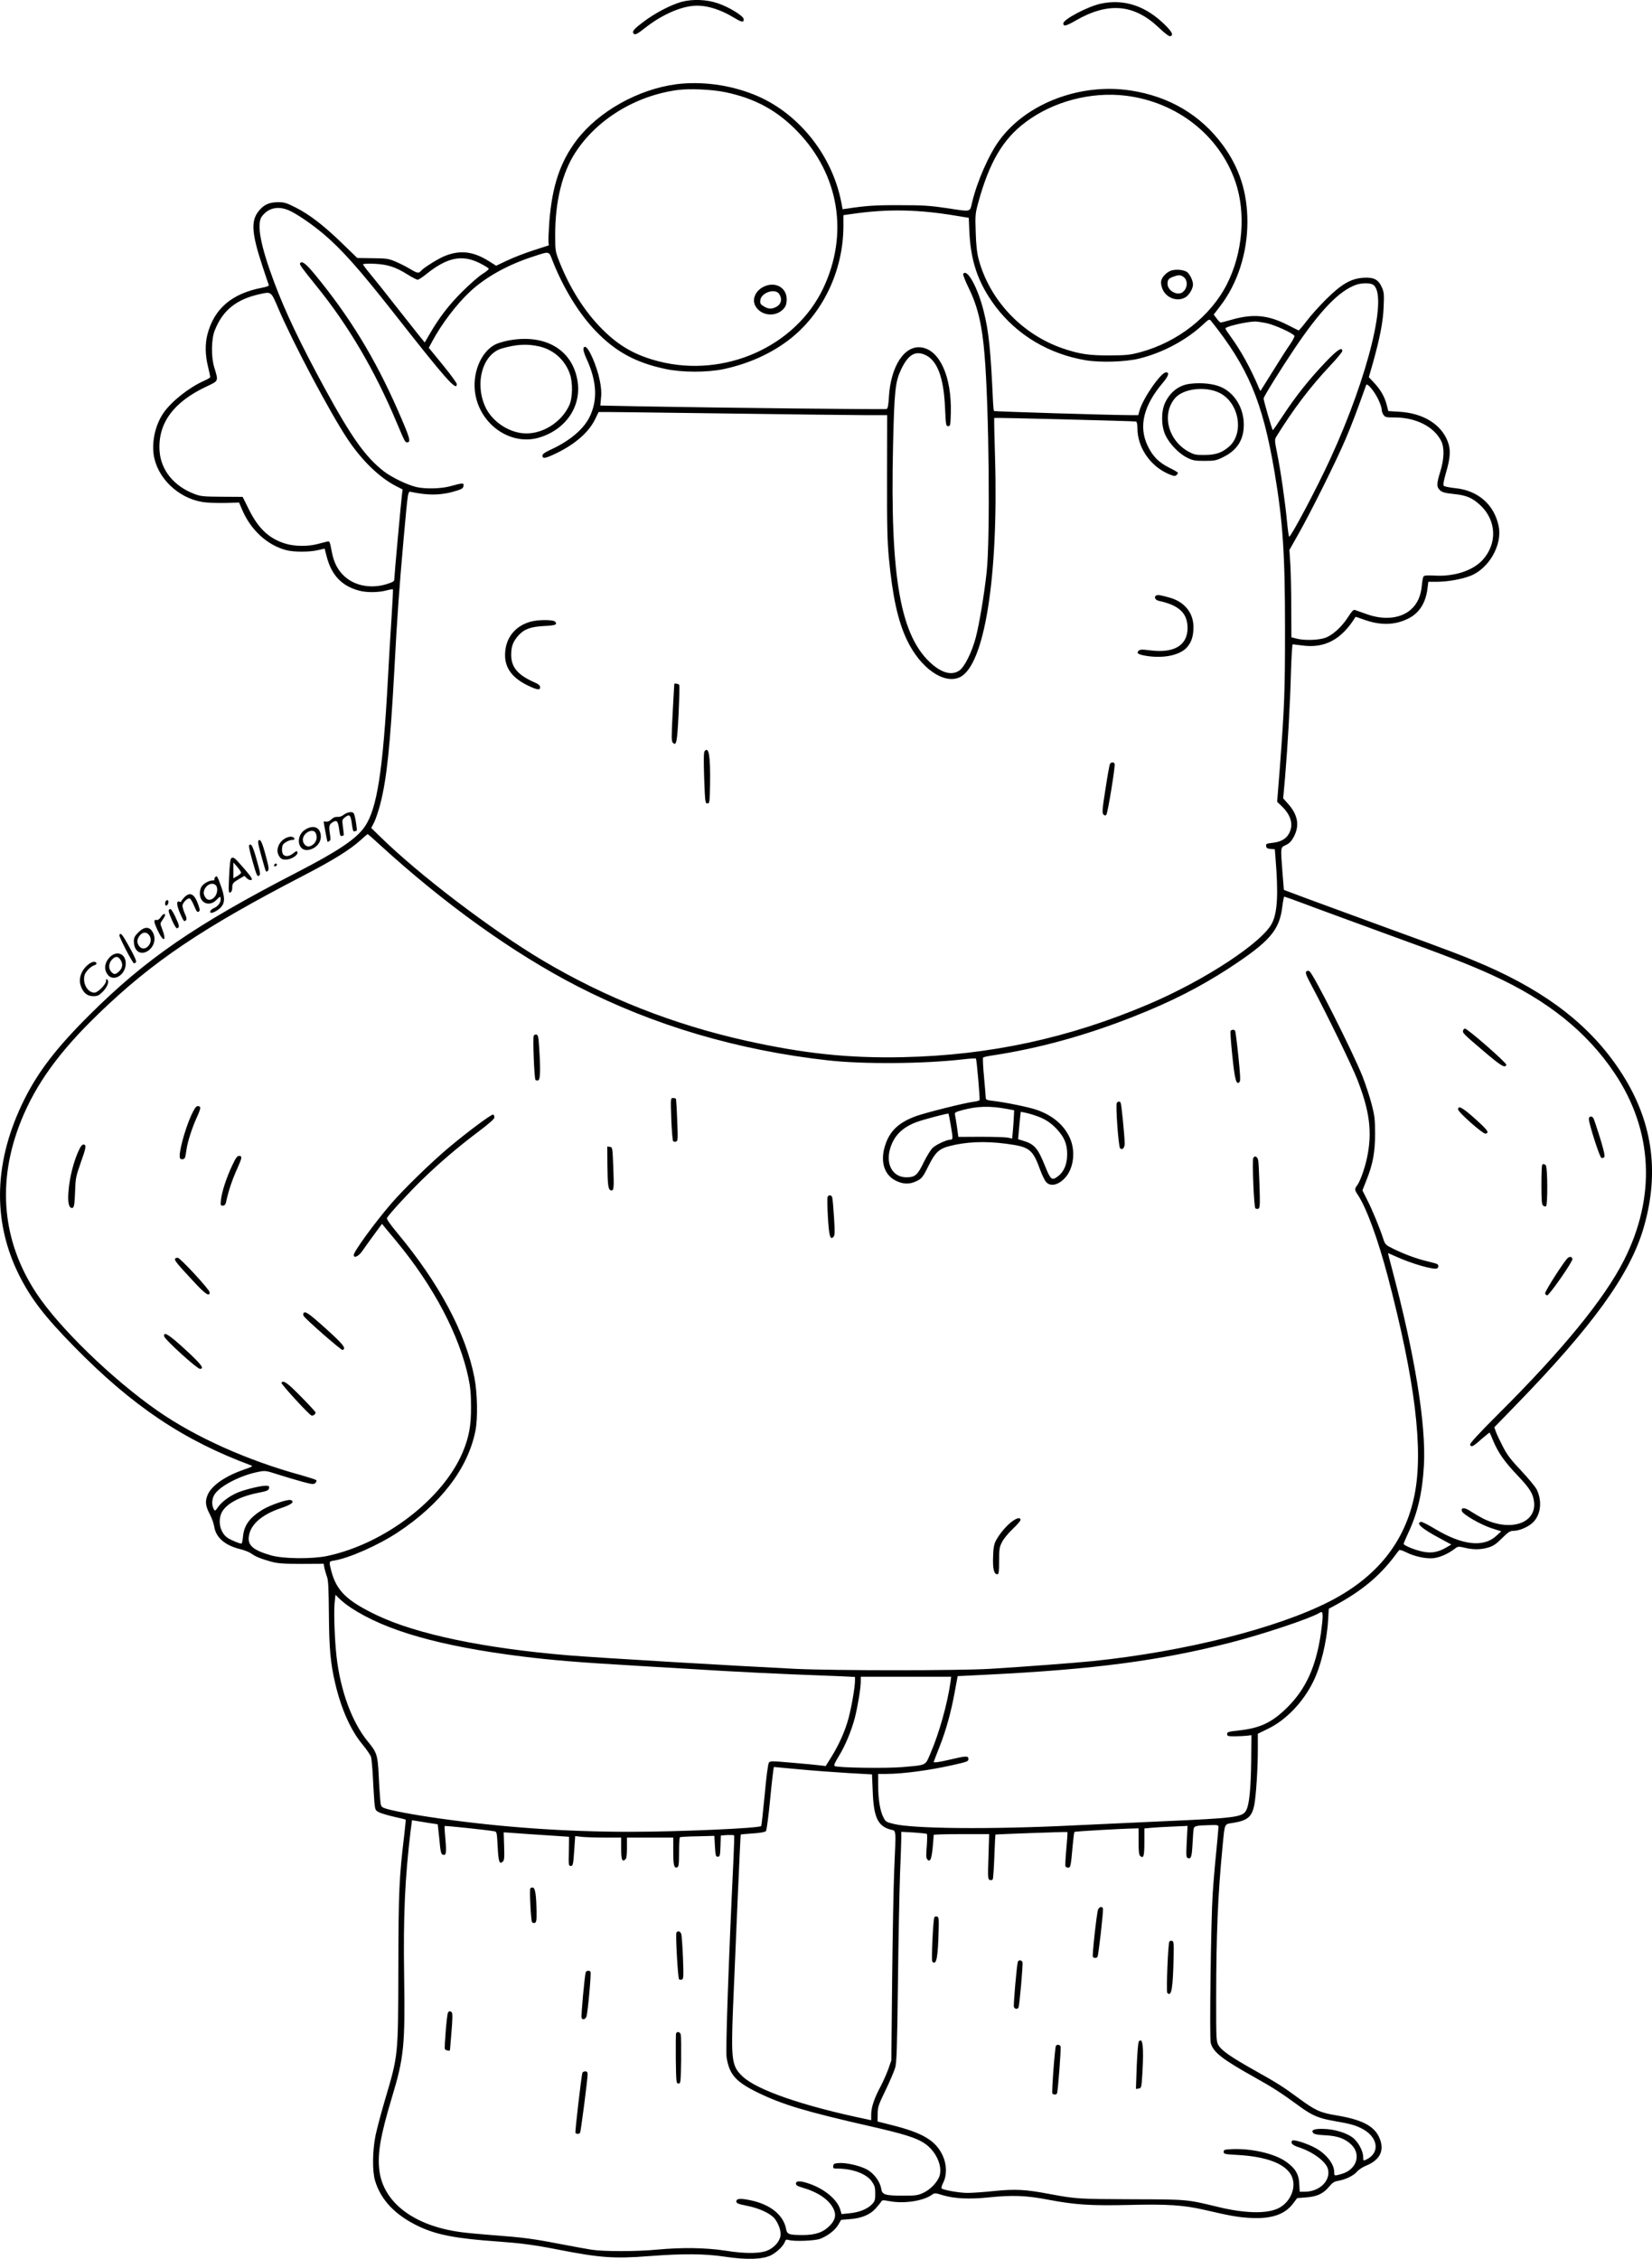 <?xml version="1.0" encoding="UTF-8"?>
<svg xmlns="http://www.w3.org/2000/svg" version="1.0" viewBox="0 0 1427.169 1951.639" preserveAspectRatio="xMidYMid meet">
  <g transform="translate(-21.372,1961.695) scale(0.1,-0.1)" fill="#000000" stroke="none">
    <path d="M6102 19601 c-93 -26 -226 -95 -326 -170 -82 -61 -102 -84 -91 -101 12 -19 31 -10 98 43 134 107 293 181 416 193 105 11 232 -26 363 -106 59 -36 81 -39 76 -7 -4 28 -128 104 -224 136 -97 33 -218 37 -312 12z M9722 19585 c-112 -25 -322 -135 -322 -170 0 -29 22 -24 106 24 281 162 504 143 718 -60 56 -53 91 -79 101 -75 27 10 16 35 -43 94 -168 168 -356 231 -560 187z M6056 18889 c-328 -43 -670 -234 -859 -481 -144 -189 -214 -399 -238 -711 -5 -77 -9 -154 -7 -170 l3 -30 -133 -43 c-72 -23 -175 -63 -227 -88 l-95 -45 -70 44 c-129 79 -237 92 -364 44 -58 -21 -191 -104 -215 -132 -19 -24 -32 -22 -98 18 -32 19 -87 47 -123 62 -59 25 -78 28 -198 29 l-132 2 -133 129 c-158 153 -280 247 -401 308 -75 38 -97 45 -147 45 -69 0 -113 -16 -152 -56 -89 -90 -86 -193 14 -497 28 -84 52 -157 55 -163 3 -7 -19 -16 -58 -23 -262 -50 -415 -181 -473 -406 -20 -81 -19 -174 5 -273 11 -46 20 -88 20 -93 0 -5 -25 -20 -55 -33 -129 -58 -277 -175 -347 -274 -70 -101 -103 -240 -87 -362 28 -198 207 -374 419 -410 39 -7 126 -10 195 -9 l124 4 27 -63 c74 -174 216 -305 379 -348 64 -18 204 -18 277 0 l56 13 17 -65 c41 -163 130 -258 280 -298 65 -18 166 -17 235 1 30 8 56 12 58 10 2 -2 -3 -113 -12 -247 -9 -134 -23 -369 -31 -523 -43 -797 -94 -1127 -200 -1280 -72 -106 -229 -211 -591 -398 -872 -450 -1301 -745 -1785 -1227 -283 -281 -443 -488 -564 -730 -265 -531 -281 -1050 -46 -1521 104 -206 220 -357 476 -618 504 -514 946 -810 1530 -1026 16 -6 2 -13 -62 -35 -167 -57 -287 -142 -318 -225 -21 -54 -15 -93 24 -167 15 -29 31 -74 35 -100 14 -94 92 -163 222 -195 38 -9 83 -27 99 -39 35 -26 84 -46 175 -71 52 -14 103 -18 257 -18 l193 1 6 -36 c4 -19 14 -53 22 -75 12 -31 15 -101 17 -325 2 -298 14 -426 55 -600 53 -223 134 -403 234 -524 36 -43 69 -92 75 -109 5 -18 12 -97 16 -177 4 -80 10 -176 13 -215 7 -68 8 -70 43 -88 20 -9 78 -26 130 -38 51 -11 95 -22 97 -24 2 -2 -4 -61 -12 -132 -44 -365 -50 -489 -51 -1153 -2 -765 0 -745 -116 -1138 -33 -112 -69 -249 -81 -305 -27 -135 -29 -309 -4 -392 50 -168 178 -301 381 -396 153 -72 322 -104 680 -129 194 -14 312 -29 515 -69 367 -72 488 -81 794 -57 290 22 476 21 650 -5 192 -29 330 -24 402 13 53 28 107 82 119 117 5 17 11 20 33 14 49 -14 224 -7 270 10 66 25 129 74 157 121 l25 43 73 6 c101 7 176 38 224 91 21 23 43 50 48 59 9 16 17 16 70 6 127 -24 290 0 367 53 27 19 29 19 100 -3 97 -29 231 -35 392 -18 204 21 325 17 516 -20 233 -44 367 -53 705 -45 326 8 467 -2 641 -42 228 -53 292 -64 394 -70 184 -11 301 28 372 121 l38 50 77 6 c95 7 148 32 199 93 28 34 45 45 77 50 62 10 135 45 163 79 14 17 51 41 81 53 125 51 163 140 107 253 -47 93 -151 145 -366 181 -140 23 -183 43 -328 150 -135 99 -180 128 -380 240 -198 111 -281 168 -309 214 -20 32 -21 45 -21 402 1 564 14 890 55 1314 21 214 12 194 98 208 118 20 156 52 176 152 15 72 31 311 31 481 l0 136 94 46 c151 75 294 224 381 397 68 133 121 352 132 536 l6 101 61 33 c221 120 376 248 506 420 18 25 37 49 41 53 3 5 30 -3 58 -17 72 -37 175 -59 239 -52 55 7 123 36 180 79 31 24 34 24 90 11 76 -18 137 -17 203 2 43 13 68 30 118 80 53 53 71 64 97 64 56 0 139 37 178 80 62 68 72 180 26 276 -12 24 -73 98 -135 164 -90 95 -122 137 -159 210 -26 50 -53 107 -60 128 l-13 37 173 178 c678 696 1001 1144 1118 1549 141 487 74 931 -204 1352 -254 386 -624 675 -1165 912 -183 79 -294 122 -850 324 -269 99 -580 212 -690 253 l-200 75 -12 148 c-17 229 -19 216 30 240 31 15 48 33 69 73 50 96 34 188 -51 283 l-42 47 16 178 c23 273 44 636 51 908 4 135 11 245 15 245 4 0 41 -5 82 -10 195 -27 341 51 461 247 1 1 32 -9 70 -23 143 -52 267 -50 383 7 97 47 154 136 169 264 l7 55 76 0 c93 1 207 21 284 50 161 61 280 266 248 428 -37 187 -177 311 -375 331 -48 5 -93 14 -99 20 -8 8 -3 37 17 108 40 136 44 203 17 274 -56 149 -211 245 -415 258 l-99 6 -14 55 c-17 68 -53 131 -110 191 l-44 47 36 125 c60 216 87 353 92 483 5 107 3 126 -15 167 -30 69 -69 89 -157 84 -109 -6 -192 -54 -326 -187 -58 -58 -134 -142 -168 -188 -35 -46 -66 -82 -69 -80 -4 2 -50 24 -102 51 -166 83 -294 94 -478 41 -45 -13 -87 -24 -92 -24 -5 0 -21 15 -35 34 l-26 35 56 73 c150 195 235 459 235 728 0 254 -69 468 -213 664 -192 260 -462 420 -797 471 -430 66 -895 -109 -1130 -427 -91 -121 -196 -360 -239 -543 -19 -82 -6 -79 -207 -48 -157 23 -209 27 -419 27 -212 1 -292 -5 -456 -30 l-36 -5 -12 63 c-81 413 -378 778 -755 928 -212 85 -453 116 -670 89z m421 -68 c258 -53 453 -159 629 -343 358 -373 441 -885 219 -1353 -239 -502 -850 -775 -1417 -631 -204 52 -346 132 -493 280 -150 150 -279 354 -369 582 -35 90 -36 94 -36 235 0 286 61 533 173 706 186 288 519 492 882 542 102 14 294 6 412 -18z m3463 -31 c443 -55 809 -343 947 -745 92 -270 63 -614 -74 -884 -141 -277 -425 -500 -748 -587 -89 -24 -119 -27 -265 -28 -176 -1 -261 12 -400 59 -357 121 -637 418 -732 773 -14 55 -22 121 -25 232 -5 146 -4 161 21 253 95 349 213 551 408 697 238 180 567 267 868 230z m-7223 -994 c71 -34 187 -113 291 -200 157 -133 307 -301 602 -676 456 -581 550 -688 550 -622 0 10 -54 84 -121 166 l-121 148 28 52 c81 152 209 321 325 430 131 124 321 231 533 301 166 54 148 58 186 -38 92 -232 226 -450 368 -598 172 -180 348 -276 605 -330 143 -31 361 -31 503 -1 210 45 399 129 556 247 296 223 478 600 478 991 l0 92 78 11 c305 44 569 39 901 -17 l104 -17 4 -95 c9 -275 75 -468 227 -671 187 -248 463 -412 781 -465 129 -21 343 -14 461 15 203 50 408 160 552 295 45 43 54 47 65 34 324 -404 449 -702 552 -1313 72 -429 90 -706 90 -1355 0 -548 -5 -667 -46 -1213 l-22 -278 42 -40 c77 -75 100 -156 63 -229 -24 -49 -71 -77 -143 -85 -54 -6 -60 -9 -57 -29 2 -16 11 -22 39 -24 l36 -3 6 -77 c25 -307 17 -465 -29 -559 -80 -166 -581 -496 -1069 -703 -689 -293 -1374 -441 -2120 -457 -468 -10 -851 30 -1356 142 -631 141 -1216 372 -1759 695 -440 262 -1067 739 -1402 1068 l-77 75 25 49 c13 26 38 99 54 162 55 216 84 493 120 1146 25 472 43 719 80 1135 40 440 36 418 69 411 149 -32 265 -29 392 12 43 13 55 22 57 41 4 27 -4 27 -118 -4 -78 -21 -213 -24 -290 -6 -79 19 -210 82 -278 134 -160 123 -281 294 -512 717 -213 392 -341 660 -439 922 -118 316 -152 501 -105 565 57 76 144 94 241 49z m1642 -453 c41 -21 76 -42 77 -48 2 -5 -23 -26 -54 -45 -31 -19 -111 -89 -177 -155 -117 -117 -198 -223 -283 -370 l-39 -67 -60 74 c-32 40 -122 154 -200 253 -77 99 -170 216 -207 260 -36 43 -66 83 -66 88 0 5 43 7 98 5 115 -6 182 -27 287 -93 40 -25 79 -45 87 -45 8 0 42 22 75 49 181 145 309 171 462 94z m7713 -184 c138 -74 -34 -785 -367 -1509 -111 -243 -337 -670 -354 -670 -4 0 -12 60 -19 133 -15 160 -55 442 -86 592 -20 100 -21 114 -8 136 145 235 292 430 462 611 61 64 110 124 110 132 0 39 -44 10 -144 -95 -137 -143 -256 -292 -364 -456 -48 -73 -89 -132 -92 -133 -6 0 -80 256 -80 274 0 15 146 250 264 426 224 334 387 503 534 556 45 16 116 18 144 3z m-9453 -209 c127 -298 452 -910 599 -1129 125 -187 277 -333 421 -406 l53 -27 -6 -46 c-8 -66 -66 -701 -66 -729 0 -19 -10 -25 -66 -43 -133 -41 -272 -16 -363 66 -58 52 -94 121 -111 214 -18 94 -18 93 -43 87 -12 -3 -49 -13 -82 -21 -84 -22 -199 -20 -276 4 -141 43 -234 131 -315 295 l-54 109 -177 1 c-158 1 -185 3 -237 23 -180 67 -294 208 -304 376 -14 235 119 418 403 552 110 52 107 44 69 169 -27 90 -25 243 5 317 68 173 185 268 386 313 104 23 99 27 164 -125z m8535 -125 c73 -15 234 -89 242 -110 3 -7 -15 -41 -39 -76 -25 -35 -91 -138 -147 -229 -57 -91 -104 -167 -106 -169 -2 -2 -9 9 -15 25 -69 165 -157 325 -244 443 -25 34 -45 65 -45 70 0 16 172 57 255 60 17 0 61 -6 99 -14z m967 -660 c16 -33 29 -71 29 -85 0 -14 7 -36 16 -48 14 -20 24 -22 97 -22 183 0 341 -80 402 -205 28 -56 25 -156 -9 -264 -32 -104 -33 -131 -2 -160 18 -17 42 -24 116 -32 113 -11 164 -33 234 -99 138 -130 146 -329 20 -469 -85 -95 -249 -148 -421 -137 -57 3 -84 1 -91 -7 -5 -7 -12 -42 -15 -79 -8 -91 -40 -160 -95 -208 -88 -78 -233 -93 -382 -39 -47 17 -93 33 -102 36 -12 4 -27 -13 -58 -61 -55 -86 -136 -160 -201 -181 -59 -20 -184 -23 -247 -5 l-42 11 -1 252 c0 139 -4 308 -8 377 l-8 125 79 140 c109 193 331 639 407 820 53 124 92 227 177 465 8 22 70 -51 105 -125z m-8626 -3847 c560 -512 1157 -940 1710 -1224 653 -336 1386 -553 2165 -639 307 -34 820 -30 1163 9 59 7 110 10 112 6 7 -11 36 -350 31 -359 -3 -4 -28 -11 -55 -14 -73 -9 -405 -92 -492 -123 -152 -55 -231 -130 -270 -258 -42 -135 -7 -250 93 -300 61 -31 117 -33 173 -7 52 23 61 35 115 144 53 106 88 139 174 161 145 38 308 45 491 21 204 -27 229 -46 295 -226 16 -45 40 -93 52 -106 37 -40 103 -26 160 34 78 82 97 236 42 353 -51 108 -144 187 -279 236 -66 24 -276 67 -382 79 -49 5 -63 11 -63 23 0 10 -7 91 -15 181 -9 91 -12 168 -8 171 5 4 44 13 88 19 399 61 805 173 1218 337 323 128 564 251 811 411 357 233 441 329 467 531 6 50 14 92 18 92 3 0 85 -29 181 -65 96 -37 405 -149 685 -252 538 -195 734 -271 930 -361 477 -217 818 -490 1057 -847 332 -495 360 -1069 80 -1619 -169 -333 -532 -777 -1086 -1328 -168 -168 -246 -253 -242 -263 9 -25 25 -18 97 47 38 33 71 59 72 57 2 -2 16 -35 31 -72 43 -102 98 -181 208 -296 110 -116 137 -160 145 -235 17 -184 -210 -255 -442 -139 -27 14 -74 41 -103 60 -53 36 -86 38 -80 6 5 -28 158 -117 254 -149 l87 -28 -46 -42 c-110 -99 -293 -77 -526 63 -58 35 -112 62 -120 61 -51 -10 5 -59 165 -144 l96 -52 -43 -25 c-70 -41 -129 -52 -201 -37 -68 13 -168 54 -168 68 0 5 18 47 39 93 82 173 123 352 136 584 20 356 -80 965 -278 1708 -19 70 -33 127 -32 127 1 0 36 -15 76 -33 125 -57 315 -112 345 -100 16 6 19 29 4 38 -6 4 -46 15 -89 25 -94 23 -191 59 -288 106 -69 34 -73 38 -89 87 -30 93 -93 246 -137 333 l-43 86 33 84 c57 140 77 249 76 409 0 123 -4 155 -31 257 -17 64 -52 170 -77 234 -87 218 -425 887 -458 908 -12 8 -20 7 -28 -1 -10 -10 0 -36 45 -120 138 -260 347 -690 394 -809 109 -277 132 -459 86 -678 -19 -91 -59 -204 -84 -238 -26 -35 -25 -41 5 -86 75 -114 173 -382 259 -708 235 -895 308 -1494 230 -1883 -81 -406 -324 -710 -733 -920 -452 -232 -1253 -434 -2046 -516 -171 -17 -582 -48 -890 -67 -272 -16 -1335 -16 -1680 0 -494 24 -1714 96 -1965 117 -728 61 -1304 182 -1648 345 -262 125 -352 212 -397 387 -20 78 -20 80 23 86 131 21 384 133 552 244 371 245 607 553 671 878 22 109 17 327 -9 461 -76 387 -304 813 -665 1247 -67 81 -95 122 -90 131 19 34 192 222 300 327 152 148 313 285 488 417 98 74 140 111 140 125 0 11 -5 22 -11 24 -14 5 -227 -154 -384 -286 -149 -125 -390 -359 -499 -486 -137 -159 -321 -411 -321 -441 0 -31 41 -13 73 33 17 25 63 89 101 141 l70 95 20 -25 c12 -14 60 -72 107 -129 319 -385 543 -811 620 -1179 17 -80 22 -140 22 -250 1 -163 -18 -262 -73 -393 -172 -404 -675 -789 -1170 -894 -130 -27 -378 -25 -483 5 -152 43 -203 85 -194 160 11 104 110 192 276 248 94 31 124 56 87 70 -25 10 -174 -41 -241 -81 -114 -69 -163 -136 -172 -235 -3 -33 -9 -60 -13 -60 -19 0 -94 32 -122 51 -63 45 -85 146 -48 219 38 74 155 137 310 168 82 16 95 22 98 41 3 18 -1 21 -30 21 -45 0 -182 -34 -241 -59 -70 -30 -134 -77 -167 -122 -28 -40 -29 -40 -41 -18 -20 39 -14 95 14 132 55 73 227 159 373 187 58 12 65 11 170 -23 60 -19 153 -47 208 -62 90 -24 100 -25 114 -11 10 10 13 19 7 25 -6 5 -62 23 -125 41 -469 128 -916 329 -1244 557 -392 273 -853 720 -1049 1018 -296 451 -342 962 -132 1486 128 319 331 600 670 927 469 453 895 740 1775 1196 254 132 396 220 490 305 30 28 57 50 60 51 3 0 50 -41 105 -92z m5417 -2282 l63 -12 -2 -44 c-1 -25 -4 -80 -8 -122 l-7 -78 -41 8 c-23 4 -128 7 -233 7 l-191 -1 -12 86 c-7 47 -14 94 -17 106 -5 18 3 23 62 39 129 35 237 38 386 11z m247 -58 c79 -26 130 -59 185 -117 65 -71 89 -128 89 -217 0 -85 -27 -151 -79 -190 -52 -40 -64 -31 -109 81 -65 163 -94 196 -193 226 l-43 13 6 65 c3 36 8 90 11 119 l6 53 36 -7 c20 -4 61 -15 91 -26z m-730 -92 c18 -107 18 -116 -5 -116 -32 0 -127 -44 -155 -73 -17 -17 -51 -73 -76 -124 -52 -109 -74 -128 -149 -128 -117 0 -180 110 -141 246 33 112 103 183 226 230 57 22 274 79 279 74 1 -1 11 -50 21 -109z m-5187 -4158 c301 -200 771 -334 1481 -423 271 -33 471 -50 982 -80 237 -14 576 -34 755 -45 179 -10 453 -24 610 -30 157 -6 340 -13 408 -16 l122 -6 0 -32 c0 -56 -30 -229 -56 -326 -29 -108 -84 -232 -151 -338 l-46 -74 -41 5 c-22 3 -130 14 -240 23 -184 16 -199 17 -210 1 -7 -9 -23 -128 -36 -277 -14 -143 -27 -265 -30 -270 -12 -19 -708 -50 -1135 -50 -558 0 -1108 39 -1650 116 -214 30 -427 70 -471 89 -30 12 -31 15 -37 91 -4 44 -9 133 -12 199 -8 167 -17 193 -92 283 -137 166 -238 438 -272 737 -16 141 -24 374 -17 457 l8 76 36 -36 c21 -20 63 -54 94 -74z m8398 -79 c0 -23 -7 -88 -15 -145 -43 -290 -130 -480 -290 -639 -130 -129 -233 -179 -415 -199 -94 -10 -105 -14 -105 -31 0 -18 7 -20 65 -20 36 0 83 3 105 5 l40 5 -2 -215 c-3 -242 -16 -378 -41 -430 -31 -64 -81 -71 -742 -100 -250 -12 -590 -27 -755 -35 -706 -35 -1383 -29 -1550 13 -67 16 -71 19 -92 62 -27 55 -43 154 -43 278 l0 92 69 0 c142 0 374 31 573 76 133 30 138 32 138 55 0 26 -24 25 -154 -6 -98 -23 -146 -30 -146 -21 0 1 22 59 49 127 57 144 101 301 134 484 l24 130 244 12 c933 46 1501 121 2114 278 280 72 676 204 763 254 28 17 32 13 32 -30z m-3215 -566 c-27 -190 -98 -442 -174 -618 -45 -105 -29 -97 -241 -116 -138 -12 -560 -6 -585 9 -10 5 0 28 35 85 56 91 110 221 139 333 25 99 51 256 51 312 l0 42 391 0 390 0 -6 -47z m-1310 -753 c116 -11 305 -25 421 -32 l211 -12 6 -141 c8 -228 43 -304 151 -335 54 -15 51 24 35 -350 -6 -140 -14 -568 -18 -950 l-7 -695 -26 -75 c-15 -41 -45 -109 -67 -151 -54 -99 -81 -181 -81 -241 l0 -50 -32 7 c-555 115 -957 254 -1081 373 -91 87 -98 139 -81 582 23 562 64 1504 67 1506 1 2 48 6 105 10 65 4 106 12 113 20 6 8 23 135 37 284 14 148 29 270 32 270 3 0 100 -9 215 -20z m-3200 -463 l80 -12 7 -60 c4 -33 10 -91 13 -128 5 -47 11 -70 22 -74 31 -12 35 12 25 128 -6 62 -9 116 -7 119 3 4 369 -34 431 -46 19 -3 21 -12 27 -131 7 -133 15 -156 43 -132 14 11 16 31 13 134 l-4 120 25 -1 c14 -1 95 -7 180 -13 85 -6 201 -13 258 -17 l102 -7 -2 -126 c-3 -120 -2 -126 17 -126 18 0 21 10 29 129 l9 129 60 -7 c33 -3 122 -6 198 -6 l139 0 0 -94 c0 -96 8 -118 35 -96 11 9 15 36 15 101 l0 89 200 0 200 0 0 -117 c0 -123 7 -150 34 -140 13 5 16 26 16 131 0 69 3 127 8 129 4 3 72 7 152 8 l145 4 5 -90 c5 -82 7 -90 25 -90 18 0 20 8 23 92 l3 91 55 4 c31 1 58 0 60 -3 2 -4 -1 -98 -6 -210 -42 -878 -69 -1649 -59 -1709 24 -149 80 -211 273 -305 213 -103 409 -162 971 -290 290 -66 397 -100 466 -147 97 -65 156 -192 130 -279 -17 -55 -80 -122 -144 -150 -46 -21 -67 -23 -177 -23 -153 1 -175 8 -184 62 -9 59 -62 131 -122 164 -60 33 -177 60 -243 56 -39 -3 -46 -6 -49 -25 -3 -20 1 -23 35 -23 133 0 253 -45 299 -112 24 -35 29 -51 29 -104 0 -55 -3 -66 -29 -93 -39 -41 -111 -69 -193 -77 l-69 -7 -12 41 c-26 85 -136 177 -268 222 -75 26 -114 26 -114 1 0 -15 13 -23 58 -36 131 -38 224 -101 264 -178 28 -55 19 -100 -28 -148 -57 -59 -122 -82 -229 -83 -125 0 -141 5 -150 51 -22 121 -135 213 -306 249 -90 19 -124 16 -124 -10 0 -16 15 -22 95 -38 104 -21 197 -64 235 -109 35 -43 59 -112 51 -153 -9 -45 -47 -91 -100 -118 -63 -33 -196 -36 -376 -7 -169 26 -375 29 -590 9 -173 -17 -462 -17 -565 -1 -44 7 -170 30 -280 51 -233 45 -310 55 -575 75 -107 8 -230 20 -274 26 -405 54 -671 255 -705 533 -18 146 10 303 109 633 104 343 114 450 105 1048 -8 518 7 848 56 1253 l12 92 31 -5 c17 -3 67 -11 111 -18z m6825 -37 c0 -11 -9 -107 -19 -213 -11 -105 -25 -271 -31 -367 -15 -228 -28 -1234 -17 -1282 20 -81 93 -139 377 -298 161 -90 231 -135 395 -255 107 -78 163 -101 302 -125 131 -23 169 -33 228 -62 141 -70 166 -206 48 -267 -31 -16 -33 -15 -33 22 0 50 -45 132 -93 167 -56 41 -158 71 -250 73 -82 2 -110 -10 -88 -36 8 -10 40 -16 104 -19 105 -5 171 -29 225 -81 87 -85 46 -214 -80 -252 -68 -20 -68 -20 -68 16 0 66 -64 150 -153 202 -67 39 -196 82 -209 69 -19 -19 0 -40 54 -57 124 -40 238 -125 254 -189 25 -101 -73 -196 -202 -196 l-42 0 -4 70 c-4 84 -36 135 -116 191 -98 69 -299 115 -467 107 -62 -3 -70 -5 -70 -23 0 -19 9 -21 120 -27 251 -14 413 -76 465 -178 49 -97 -6 -232 -115 -284 -101 -48 -291 -43 -524 14 -263 64 -259 64 -731 65 -471 2 -491 3 -716 45 -209 40 -299 45 -484 26 -85 -9 -188 -16 -228 -16 -69 0 -208 24 -224 39 -4 4 2 27 15 51 32 65 30 156 -5 232 -59 127 -166 193 -417 258 l-146 37 1 66 c0 59 7 78 68 204 37 77 74 164 83 194 13 45 17 162 24 734 4 374 13 797 18 940 6 143 11 284 11 312 l0 53 108 -6 c59 -4 110 -9 113 -13 4 -3 3 -51 -1 -106 -7 -81 -6 -103 6 -115 29 -30 41 15 54 213 0 4 108 7 240 7 l239 0 -6 -195 c-6 -180 -5 -195 11 -201 10 -4 21 -2 26 5 4 7 10 96 14 199 4 103 8 187 9 188 4 3 619 25 622 22 2 -2 -2 -66 -9 -143 -7 -77 -11 -146 -8 -152 2 -7 12 -13 23 -13 21 0 24 11 39 185 6 65 13 121 16 124 4 5 407 28 522 30 l32 1 0 -114 c0 -87 3 -116 15 -126 28 -23 35 0 35 120 l0 119 53 5 c28 3 112 8 186 11 l134 6 -7 -136 c-6 -119 -5 -136 9 -142 28 -10 35 10 41 122 3 61 7 120 10 132 5 24 24 28 147 31 61 2 67 0 67 -18z M6814 17141 c-77 -36 -109 -116 -70 -175 54 -84 183 -89 245 -10 15 19 21 41 21 75 0 101 -98 156 -196 110z m130 -63 c30 -42 19 -91 -25 -113 -38 -20 -68 -19 -107 5 -28 17 -33 25 -30 52 6 66 127 107 162 56z M10334 17280 c-40 -13 -81 -54 -89 -90 -4 -19 1 -45 13 -74 34 -76 130 -109 198 -67 32 20 64 74 64 110 0 31 -24 83 -48 105 -25 21 -93 29 -138 16z m103 -55 c41 -29 38 -98 -6 -132 -46 -35 -131 12 -131 72 0 36 10 47 55 63 42 15 57 14 82 -3z M2806 17342 c-6 -11 13 -37 145 -201 272 -335 503 -729 688 -1171 72 -170 74 -175 92 -175 36 0 24 39 -82 281 -197 448 -416 807 -717 1172 -78 94 -111 118 -126 94z M8535 17250 c-4 -6 18 -61 48 -123 77 -157 115 -316 136 -572 39 -461 50 -1601 18 -1885 -22 -199 -62 -438 -93 -559 -33 -127 -98 -258 -143 -288 -61 -41 -141 -24 -229 50 -279 234 -370 743 -343 1902 11 468 19 543 69 649 58 123 117 162 198 131 112 -42 171 -193 182 -465 7 -146 8 -155 27 -155 19 0 20 8 23 119 7 309 -96 538 -253 561 -146 22 -266 -159 -282 -428 -4 -72 -10 -100 -20 -104 -14 -5 -1400 10 -2125 23 l-348 7 6 67 c5 45 1 93 -11 151 -25 125 -97 289 -126 289 -24 0 -19 -36 14 -108 88 -193 95 -357 22 -502 -53 -104 -170 -202 -329 -276 -57 -26 -76 -40 -76 -54 0 -29 25 -25 118 20 165 79 284 184 338 297 15 32 28 59 29 60 1 2 478 -4 1061 -12 582 -8 1143 -15 1245 -15 l187 0 -1 -527 c-1 -431 2 -562 16 -710 32 -334 78 -543 157 -708 115 -241 319 -384 456 -319 212 101 334 861 304 1893 -6 189 -9 345 -7 347 4 4 1209 -27 1225 -31 7 -3 12 -24 12 -59 0 -159 104 -317 255 -388 53 -24 68 -28 80 -18 8 7 15 16 15 21 0 5 -34 25 -75 45 -90 44 -145 100 -188 192 -78 166 -34 345 131 540 51 60 61 92 29 92 -43 0 -196 -219 -228 -327 l-12 -43 -66 0 c-157 0 -1175 31 -1180 36 -3 2 -6 33 -8 67 -21 465 -37 621 -82 798 -51 204 -144 371 -176 319z M4601 16674 c-40 -8 -90 -23 -110 -34 -125 -65 -201 -253 -171 -428 45 -268 309 -448 551 -376 237 71 374 280 329 506 -51 262 -287 393 -599 332z m270 -50 c125 -28 224 -117 266 -238 26 -75 24 -206 -5 -270 -70 -154 -245 -259 -404 -242 -130 13 -262 105 -318 220 -99 205 -30 462 138 512 126 36 219 42 323 18z M10494 16301 c-96 -12 -172 -71 -216 -166 -34 -75 -33 -199 4 -278 35 -75 117 -160 187 -194 49 -25 68 -28 151 -28 88 0 101 3 162 33 128 63 185 163 176 307 -9 132 -85 249 -196 298 -65 29 -169 40 -268 28z m256 -79 c170 -85 215 -352 78 -467 -60 -51 -115 -69 -208 -69 -76 -1 -91 3 -139 29 -177 98 -234 324 -116 462 71 83 262 106 385 45z M10201 14471 c-21 -13 -6 -40 26 -46 174 -38 246 -107 246 -234 0 -151 -117 -220 -325 -193 -69 9 -85 8 -98 -4 -22 -22 -1 -34 81 -46 146 -20 279 10 338 77 39 45 55 97 55 175 0 123 -79 219 -208 254 -84 23 -100 26 -115 17z M4799 14246 c-137 -37 -221 -144 -222 -286 -2 -116 65 -204 203 -269 77 -36 100 -39 100 -11 0 15 -15 27 -55 44 -139 62 -195 129 -195 235 0 72 15 113 61 166 50 56 106 77 222 83 100 5 118 12 97 37 -16 19 -144 19 -211 1z M6039 13708 c0 -2 -7 -113 -14 -248 -11 -209 -11 -247 1 -260 31 -32 38 4 50 248 6 130 9 243 6 250 -3 10 -40 18 -43 10z M6301 13127 c-8 -10 -9 -72 -4 -233 8 -210 9 -219 28 -219 19 0 20 8 23 170 3 242 -10 325 -47 282z M9803 13018 c-4 -7 -22 -105 -39 -218 -28 -176 -30 -207 -18 -220 10 -11 17 -11 25 -3 13 13 79 421 72 441 -3 6 -11 12 -18 12 -8 0 -17 -6 -22 -12z M12854 10715 c-8 -21 -1 -29 178 -181 149 -127 185 -149 195 -117 5 15 -335 313 -358 313 -5 0 -12 -7 -15 -15z M10845 10710 c-4 -6 3 -104 15 -218 22 -209 34 -252 62 -224 9 9 7 58 -10 223 -12 117 -25 216 -28 220 -7 12 -31 11 -39 -1z M4825 10669 c-10 -15 4 -372 15 -383 5 -5 16 -6 24 -3 18 7 20 96 7 292 -5 82 -9 100 -23 103 -9 2 -19 -2 -23 -9z M6013 9948 c4 -100 11 -186 16 -191 5 -5 17 -7 26 -3 15 5 16 24 9 183 -3 98 -9 181 -11 186 -2 4 -14 7 -25 7 -21 0 -21 -2 -15 -182z M9862 10088 c-12 -15 14 -377 28 -392 19 -19 40 3 40 41 -1 67 -28 341 -35 352 -8 14 -20 14 -33 -1z M1867 9983 c-58 -128 -112 -332 -99 -371 6 -18 40 -14 45 6 3 9 8 40 12 67 9 67 49 191 91 282 35 77 36 93 5 93 -13 0 -29 -23 -54 -77z M12810 10032 c0 -24 215 -214 237 -210 36 7 20 30 -88 127 -109 98 -149 120 -149 83z M13940 9948 c0 -39 93 -330 108 -335 7 -3 18 -1 24 5 9 9 -1 54 -36 169 -27 87 -53 164 -58 171 -17 20 -38 14 -38 -10z M902 9693 c-49 -97 -87 -243 -97 -373 -7 -90 3 -140 30 -140 19 0 23 22 28 155 3 99 8 122 46 230 49 138 52 158 29 163 -11 2 -23 -9 -36 -35z M5461 9553 c2 -178 7 -216 31 -221 25 -5 27 18 20 203 -7 166 -7 170 -29 173 l-23 3 1 -158z M2220 9548 c-50 -106 -90 -229 -97 -295 -5 -49 -4 -53 15 -53 15 0 23 8 28 28 23 106 53 195 103 305 36 81 38 97 10 97 -16 0 -29 -18 -59 -82z M11041 9612 c-11 -22 5 -422 18 -435 5 -5 17 -7 25 -4 14 6 16 29 11 194 -4 104 -8 202 -11 220 -5 36 -30 50 -43 25z M13537 9553 c-4 -3 -7 -82 -7 -173 0 -135 3 -170 15 -180 8 -6 19 -9 25 -5 15 9 14 337 -2 353 -14 14 -22 15 -31 5z M7363 9274 c-3 -9 -2 -87 3 -175 10 -164 20 -198 48 -169 12 13 13 41 5 165 -5 83 -12 160 -15 173 -5 25 -32 30 -41 6z M13758 8748 c-29 -23 -199 -289 -196 -306 2 -9 10 -17 18 -17 18 0 222 293 218 314 -4 20 -21 24 -40 9z M1726 8741 c-8 -12 20 -46 158 -194 103 -112 141 -137 141 -96 0 23 -255 299 -276 299 -10 0 -20 -4 -23 -9z M2835 8270 c-3 -5 -2 -16 2 -23 17 -29 325 -298 336 -294 36 12 5 50 -146 186 -150 135 -178 153 -192 131z M1632 8071 c4 -27 284 -281 309 -281 42 0 12 40 -129 169 -138 127 -188 158 -180 112z M2645 7670 c-6 -10 236 -274 259 -283 14 -6 36 11 36 26 0 5 -57 67 -127 138 -117 119 -152 144 -168 119z M8950 6466 c-49 -39 -103 -104 -133 -161 -16 -31 -22 -63 -24 -140 -4 -104 8 -150 37 -150 12 0 15 21 15 115 0 103 3 120 25 163 13 27 55 78 92 113 37 35 68 70 68 79 0 25 -35 17 -80 -19z M4795 3301 c-8 -14 5 -276 15 -292 5 -6 15 -9 24 -6 13 5 16 22 15 94 -2 141 -11 207 -31 211 -9 2 -19 -2 -23 -7z M6057 2917 c-8 -20 13 -391 23 -401 5 -5 16 -6 25 -2 14 5 15 26 9 188 -4 101 -11 193 -15 206 -9 24 -34 30 -42 9z M5274 2576 c-9 -23 -42 -379 -36 -393 7 -21 32 -15 42 10 11 29 43 374 35 387 -9 15 -35 12 -41 -4z M4084 2228 c-10 -15 -33 -298 -27 -315 4 -11 41 -19 44 -10 0 1 6 72 13 157 9 103 10 159 4 168 -13 15 -25 15 -34 0z M6054 2047 c-2 -7 -3 -107 -2 -222 3 -202 4 -210 23 -210 19 0 20 8 23 200 1 110 0 210 -3 223 -6 24 -33 30 -41 9z M5245 1708 c-9 -29 -65 -510 -60 -519 8 -12 32 -12 40 1 7 11 65 460 65 503 0 20 -5 27 -20 27 -11 0 -23 -6 -25 -12z M9700 3118 c-12 -31 -52 -396 -45 -408 8 -13 32 -13 40 0 9 14 53 403 47 418 -7 20 -32 14 -42 -10z M8286 3052 c-11 -19 -28 -374 -18 -384 36 -36 49 32 55 287 2 86 0 100 -15 103 -9 2 -19 -1 -22 -6z M10316 2842 c-12 -19 -28 -434 -18 -444 37 -37 49 35 55 327 2 104 0 120 -15 123 -9 2 -19 -1 -22 -6z M9007 2667 c-9 -25 -40 -376 -34 -391 8 -19 33 -21 40 -3 9 25 40 376 34 391 -8 19 -33 21 -40 3z M10052 1978 c-6 -8 -13 -97 -18 -211 l-7 -199 24 4 c23 3 24 6 32 133 13 228 3 314 -31 273z M9336 1941 c-9 -13 -38 -400 -31 -411 8 -13 32 -13 40 -1 8 14 37 391 31 407 -6 15 -32 19 -40 5z M3184 12578 c-17 -14 -38 -21 -56 -19 -18 1 -35 -5 -51 -21 -13 -14 -32 -22 -45 -20 -12 2 -22 2 -22 0 0 -11 30 -171 33 -174 1 -2 9 1 16 6 11 6 12 20 4 68 -10 65 -5 80 34 100 28 15 38 0 48 -76 5 -41 10 -52 22 -48 8 3 16 6 17 6 1 0 -2 30 -7 67 -9 63 -8 68 13 85 44 36 54 26 65 -66 6 -44 11 -56 22 -52 8 3 16 6 18 6 5 0 -6 80 -16 123 -8 32 -14 37 -38 37 -16 0 -41 -10 -57 -22z M2852 12450 c-90 -55 -67 -195 29 -176 76 15 121 84 99 150 -17 52 -69 62 -128 26z m88 -29 c24 -45 0 -100 -50 -116 -29 -9 -60 20 -60 57 0 58 86 103 110 59z M2673 12371 c-54 -34 -76 -97 -52 -144 16 -29 28 -37 62 -37 48 0 110 41 100 66 -4 11 -12 8 -35 -11 -32 -27 -67 -32 -86 -13 -13 13 -16 56 -6 83 8 19 55 45 84 45 30 0 20 24 -11 28 -13 1 -38 -6 -56 -17z M2445 12351 c-6 -10 9 -71 52 -220 13 -47 17 -51 30 -39 12 13 10 30 -19 138 -31 115 -47 146 -63 121z M2365 12311 c-3 -6 11 -68 32 -140 32 -113 39 -129 53 -121 16 8 14 21 -19 139 -33 119 -49 149 -66 122z M2212 12202 c-9 -6 -14 -53 -19 -156 -6 -134 -5 -146 10 -140 11 4 17 18 17 38 0 40 6 47 60 79 l45 26 22 -21 c13 -12 29 -18 38 -14 13 5 1 25 -62 98 -84 97 -91 102 -111 90z m84 -127 c-1 -5 -17 -18 -34 -28 l-32 -19 0 69 0 68 35 -40 c19 -22 33 -44 31 -50z M2585 12149 c-10 -15 3 -25 16 -12 7 7 7 13 1 17 -6 3 -14 1 -17 -5z M2072 12037 c-7 -8 -9 -17 -5 -20 3 -4 -4 -7 -16 -7 -30 0 -77 -25 -95 -52 -9 -12 -16 -39 -16 -59 0 -85 81 -119 142 -59 36 36 38 36 38 7 0 -31 -24 -62 -60 -77 -28 -12 -42 -40 -20 -40 21 0 69 30 89 56 28 36 27 83 -6 174 -31 88 -36 96 -51 77z m6 -69 c21 -21 14 -77 -13 -104 -32 -32 -65 -28 -83 9 -11 23 -11 34 -2 58 19 45 70 65 98 37z M1806 11864 c-14 -15 -26 -30 -26 -35 0 -5 -7 -6 -15 -3 -29 12 -27 -27 5 -102 28 -64 35 -73 47 -61 12 11 11 21 -7 61 -11 26 -20 56 -20 67 0 26 45 70 63 63 8 -3 25 -32 38 -64 19 -46 27 -57 39 -50 12 8 12 16 -4 62 -33 93 -70 112 -120 62z M1647 11833 c-4 -3 -7 -15 -7 -25 0 -26 24 -17 28 10 3 21 -8 29 -21 15z M1683 11763 c-19 -7 -16 -21 18 -100 22 -48 36 -70 45 -66 20 8 18 23 -18 100 -20 43 -38 69 -45 66z M1602 11692 c-10 -16 -24 -26 -34 -24 -29 6 -28 -14 9 -92 50 -106 79 -93 37 16 -18 47 -18 47 4 77 12 17 22 35 22 41 0 19 -20 10 -38 -18z M1409 11561 c-31 -31 -39 -46 -39 -75 0 -81 50 -122 111 -91 60 31 85 106 54 164 -27 54 -74 55 -126 2z m100 -35 c30 -64 -48 -139 -91 -86 -24 29 -23 61 3 94 28 36 68 32 88 -8z M1245 11538 c-5 -13 108 -232 125 -243 4 -3 12 1 18 8 6 8 -9 46 -54 127 -63 114 -79 134 -89 108z M1161 11346 c-42 -44 -51 -98 -22 -143 48 -77 161 -14 161 90 0 85 -79 115 -139 53z m93 -21 c23 -35 20 -69 -10 -99 -32 -31 -45 -32 -69 -6 -26 28 -23 75 5 105 30 32 53 32 74 0z M988 11292 c-65 -43 -99 -124 -78 -188 20 -63 56 -94 108 -94 38 0 50 5 83 38 41 42 58 87 40 105 -8 8 -11 5 -11 -11 0 -30 -71 -102 -101 -102 -48 1 -89 55 -89 117 0 33 7 50 31 78 17 19 42 38 56 41 13 4 22 11 20 18 -6 18 -30 17 -59 -2z"></path>
  </g>
</svg>
